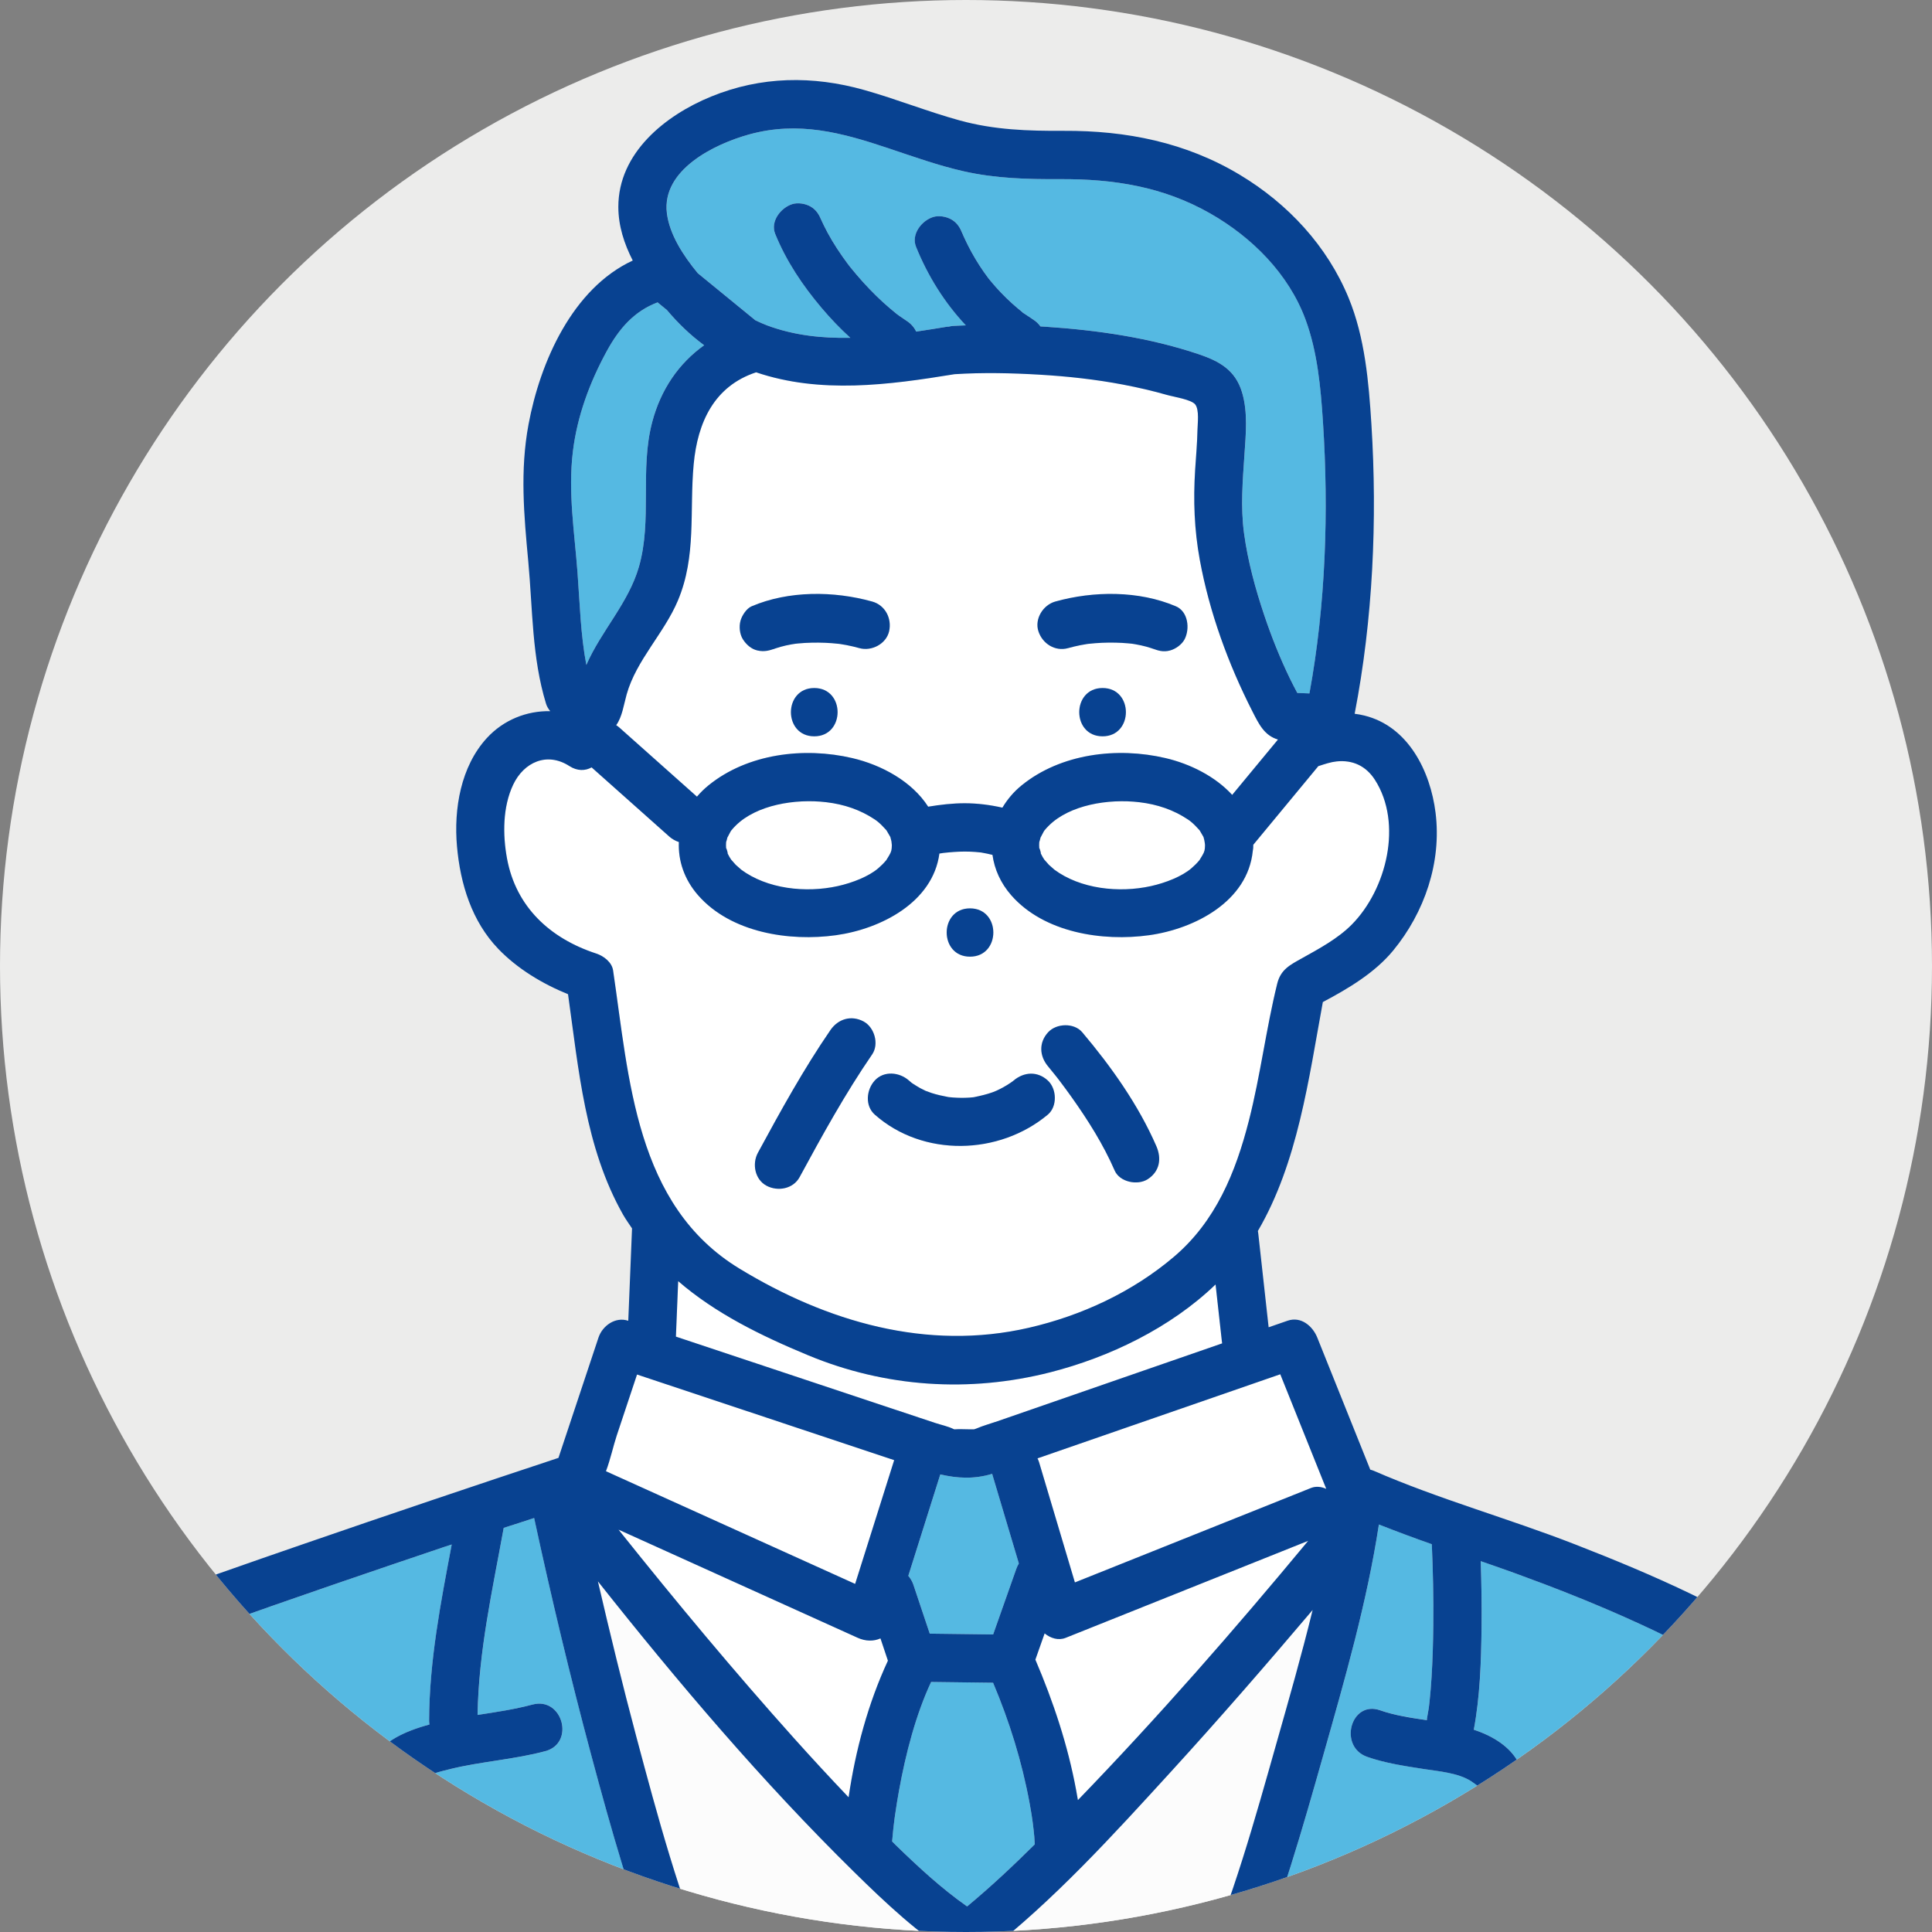 <?xml version="1.0" encoding="utf-8"?>
<!-- Generator: Adobe Illustrator 27.2.0, SVG Export Plug-In . SVG Version: 6.00 Build 0)  -->
<svg version="1.1" id="レイヤー_1" xmlns="http://www.w3.org/2000/svg" xmlns:xlink="http://www.w3.org/1999/xlink" x="0px"
	 y="0px" viewBox="0 0 120 120" style="enable-background:new 0 0 120 120;" xml:space="preserve">
<rect x="0" y="0" width="120" height="120" fill="#808080" stroke="none"/>
<style type="text/css">
	.st0{fill:#ECECEB;}
	.st1{clip-path:url(#SVGID_00000023248437402376625720000007628972224634243767_);}
	.st2{fill:#55B9E2;}
	.st3{fill:#FFFFFF;}
	.st4{fill:#FCFCFC;}
	.st5{fill:#084291;}
</style>
<g>
	<circle class="st0" cx="60" cy="60" r="60"/>
	<g>
		<defs>
			<circle id="SVGID_1_" cx="60" cy="60" r="60"/>
		</defs>
		<clipPath id="SVGID_00000050645385148775150830000013516717166348894908_">
			<use xlink:href="#SVGID_1_"  style="overflow:visible;"/>
		</clipPath>
		<g style="clip-path:url(#SVGID_00000050645385148775150830000013516717166348894908_);">
			<polygon class="st2" points="25.773,110.7 25.777,110.707 25.775,110.698 			"/>
			<path class="st3" d="M71.783,88.039c-2.447,0.848-4.894,1.696-7.342,2.543c0.034,0.073,0.069,0.146,0.094,0.23
				c0.743,2.492,1.486,4.984,2.228,7.476c0.222-0.089,0.444-0.178,0.667-0.267c4.664-1.866,9.329-3.731,13.993-5.597
				c0.315-0.126,0.65-0.084,0.952,0.053c-0.952-2.373-1.904-4.745-2.856-7.118C76.941,86.252,74.362,87.145,71.783,88.039z"/>
			<path class="st2" d="M25.722,110.772c0.001-0.001,0.003-0.004,0.004-0.006C25.725,110.769,25.724,110.77,25.722,110.772z"/>
			<path class="st2" d="M25.749,110.597c0.006,0.034,0.015,0.067,0.021,0.101c0.001,0.002,0.002,0,0.003,0.001c0,0,0,0,0,0
				c0-0.001,0.001-0.001,0.001-0.002C25.766,110.669,25.757,110.639,25.749,110.597z"/>
			<path class="st2" d="M61.63,91.542c-1.129,0.344-2.175,0.28-3.225,0.036c-0.662,2.1-1.325,4.2-1.987,6.299
				c0.137,0.162,0.247,0.348,0.314,0.549c0.339,1.014,0.678,2.029,1.018,3.043c1.313,0.016,2.625,0.033,3.938,0.049
				c0.48-1.359,0.959-2.718,1.439-4.078c0.042-0.119,0.097-0.227,0.157-0.329c-0.547-1.834-1.093-3.668-1.64-5.502
				C61.636,91.586,61.636,91.565,61.63,91.542z"/>
			<path class="st3" d="M58.069,88.376c0.376,0.125,0.811,0.212,1.167,0.388c0.013,0.007,0.029,0.009,0.043,0.014
				c0.026-0.001,0.034,0,0.069-0.002c0.255-0.019,0.519,0,0.775,0c0.128,0,0.256,0,0.385,0c0.046-0.015,0.092-0.028,0.136-0.047
				c0.424-0.182,0.884-0.306,1.319-0.457c4.65-1.611,9.3-3.222,13.95-4.833c-0.005-0.035-0.012-0.067-0.016-0.103
				c-0.031-0.282-0.062-0.564-0.094-0.847c-0.1-0.903-0.2-1.806-0.3-2.709c-2.807,2.7-6.591,4.517-10.256,5.453
				c-5.037,1.287-10.253,0.938-15.048-1.053c-2.948-1.224-5.757-2.603-8.074-4.605c-0.047,1.148-0.094,2.296-0.141,3.445
				c1.866,0.621,3.733,1.243,5.599,1.864C51.078,86.048,54.574,87.212,58.069,88.376z"/>
			<path class="st2" d="M67.496,40.004c-0.03,0.004-0.061,0.009-0.091,0.011C67.428,40.013,67.462,40.009,67.496,40.004z"/>
			<path class="st3" d="M80.185,96.131c-4.664,1.866-9.329,3.731-13.993,5.597c-0.455,0.182-0.941,0.026-1.308-0.275
				c-0.192,0.543-0.383,1.087-0.575,1.63c1.114,2.611,2.015,5.308,2.532,8.104c0.038,0.205,0.074,0.413,0.11,0.62
				c4.987-5.158,9.725-10.578,14.303-16.104C80.897,95.846,80.541,95.988,80.185,96.131z"/>
			<path class="st2" d="M64.241,114.065c-0.026-0.29-0.061-0.58-0.097-0.869c-0.009-0.047-0.061-0.422-0.076-0.518
				c-0.037-0.232-0.078-0.463-0.12-0.694c-0.472-2.559-1.252-5.069-2.266-7.467c-1.283-0.016-2.566-0.032-3.849-0.048
				c-0.944,2.015-1.576,4.441-1.993,6.742c-0.091,0.502-0.173,1.006-0.245,1.511c-0.012,0.086-0.024,0.172-0.036,0.258
				c-0.002,0.02-0.004,0.034-0.008,0.066c-0.021,0.174-0.043,0.349-0.063,0.523c-0.03,0.267-0.054,0.536-0.077,0.804
				c0.08,0.078,0.154,0.16,0.234,0.237c1.391,1.346,2.833,2.685,4.424,3.801c1.463-1.213,2.851-2.517,4.201-3.856
				C64.26,114.392,64.255,114.228,64.241,114.065z"/>
			<path class="st3" d="M77.787,44.181c-1.501-2.947-2.669-6.15-3.266-9.406c-0.343-1.871-0.409-3.701-0.289-5.596
				c0.052-0.827,0.129-1.653,0.145-2.482c0.007-0.382,0.122-1.233-0.136-1.572c-0.235-0.311-1.337-0.476-1.745-0.592
				c-0.903-0.258-1.819-0.469-2.741-0.645c-1.706-0.325-3.432-0.514-5.164-0.616c-1.76-0.104-3.542-0.145-5.304-0.031
				c-4.107,0.673-8.342,1.232-12.323-0.117c-2.602,0.857-3.638,3.103-3.879,5.716c-0.268,2.901,0.186,5.69-0.98,8.461
				c-0.853,2.028-2.589,3.707-3.183,5.829c-0.181,0.647-0.279,1.406-0.65,1.91c0.065,0.043,0.129,0.087,0.187,0.139
				c0.214,0.191,0.429,0.382,0.643,0.573c1.396,1.243,2.792,2.485,4.187,3.728c0.209-0.245,0.443-0.479,0.707-0.694
				c2.436-1.985,5.949-2.402,8.942-1.701c1.822,0.426,3.705,1.447,4.713,3.018c0.753-0.122,1.513-0.213,2.275-0.213
				c0.783,0.001,1.568,0.102,2.335,0.274c0.3-0.502,0.688-0.973,1.186-1.379c2.436-1.985,5.949-2.402,8.942-1.701
				c1.521,0.356,3.082,1.127,4.144,2.285c0.948-1.146,1.896-2.292,2.844-3.438C78.532,45.686,78.195,44.981,77.787,44.181z
				 M50.575,45.734c-1.934,0-1.93-3,0-3C52.509,42.734,52.506,45.734,50.575,45.734z M55.223,39.208
				c-0.179,0.788-1.09,1.259-1.845,1.048c-0.268-0.075-0.538-0.139-0.812-0.191c-0.129-0.025-0.259-0.043-0.388-0.066
				c-0.039-0.005-0.078-0.009-0.117-0.014c-0.543-0.058-1.089-0.081-1.635-0.069c-0.28,0.006-0.56,0.022-0.839,0.048
				c-0.06,0.006-0.12,0.012-0.181,0.019c-0.084,0.013-0.168,0.025-0.252,0.04c-0.225,0.041-0.449,0.09-0.669,0.151
				c-0.102,0.028-0.203,0.059-0.303,0.093c-0.048,0.016-0.095,0.035-0.143,0.051c-0.193,0.064,0.129-0.058,0.156-0.069
				c-0.392,0.167-0.735,0.247-1.156,0.151c-0.382-0.087-0.69-0.369-0.896-0.689c-0.205-0.319-0.25-0.797-0.151-1.156
				c0.088-0.319,0.369-0.76,0.689-0.897c2.299-0.981,5.105-0.963,7.492-0.296C54.984,37.589,55.404,38.413,55.223,39.208z
				 M68.483,45.734c-1.934,0-1.93-3,0-3C70.416,42.734,70.413,45.734,68.483,45.734z M73.575,39.712
				c-0.171,0.324-0.549,0.594-0.896,0.689c-0.424,0.117-0.769,0.014-1.156-0.151c0.474,0.202,0.097,0.046-0.023,0.006
				c-0.101-0.034-0.203-0.064-0.306-0.092c-0.222-0.06-0.447-0.109-0.673-0.148c-0.029-0.005-0.11-0.018-0.18-0.029
				c-0.026-0.003-0.052-0.006-0.065-0.008c-0.064-0.007-0.128-0.013-0.191-0.019c-0.263-0.023-0.527-0.038-0.79-0.044
				c-0.563-0.013-1.126,0.012-1.686,0.074c-0.027,0.003-0.053,0.006-0.08,0.01c-0.011,0.002-0.01,0.002-0.027,0.004
				c-0.132,0.023-0.265,0.044-0.397,0.07c-0.257,0.05-0.511,0.111-0.762,0.182c-0.81,0.226-1.596-0.276-1.845-1.048
				c-0.25-0.773,0.292-1.634,1.048-1.845c2.387-0.666,5.193-0.685,7.492,0.296C73.808,37.988,73.915,39.068,73.575,39.712z"/>
			<path class="st3" d="M55.394,52.496c-0.002-0.072-0.028-0.232-0.026-0.243c-0.015-0.059-0.029-0.118-0.045-0.177
				c-0.011-0.039-0.017-0.067-0.021-0.086c-0.009-0.014-0.023-0.037-0.042-0.073c-0.045-0.085-0.094-0.166-0.144-0.248
				c-0.028-0.045-0.046-0.076-0.057-0.097c-0.017-0.018-0.036-0.038-0.066-0.072c-0.067-0.077-0.139-0.152-0.211-0.224
				c-0.195-0.193-0.327-0.296-0.451-0.379c-0.898-0.6-1.907-0.938-3.011-1.07c-1.945-0.232-4.332,0.173-5.621,1.449
				c-0.098,0.097-0.197,0.202-0.283,0.311c-0.013,0.021-0.025,0.041-0.051,0.083c-0.044,0.071-0.174,0.35-0.182,0.339
				c-0.026,0.099-0.066,0.263-0.083,0.297c-0.01,0.126-0.01,0.253,0,0.379c0.022-0.018,0.122,0.338,0.093,0.324
				c0.073,0.15,0.157,0.298,0.252,0.434c-0.108-0.153,0.179,0.198,0.253,0.272c0.041,0.04,0.417,0.36,0.314,0.283
				c1.626,1.22,4.04,1.481,6.031,1.037c0.913-0.203,1.923-0.603,2.507-1.106c0.176-0.152,0.344-0.317,0.492-0.496
				c0.008-0.01,0.005-0.005,0.011-0.012c0.005-0.01,0.003-0.009,0.022-0.039c0.052-0.081,0.101-0.163,0.15-0.246
				C55.371,52.885,55.386,52.796,55.394,52.496z"/>
			<path class="st2" d="M59.207,88.781C59.131,88.775,59.119,88.781,59.207,88.781L59.207,88.781z"/>
			<path class="st4" d="M81.531,99.996c-2.877,3.395-5.794,6.756-8.795,10.04c-3.609,3.949-7.291,8.013-11.531,11.304
				c-0.525,0.407-1.196,0.621-1.818,0.234c-2.334-1.45-4.382-3.382-6.333-5.3c-5.705-5.608-10.934-11.769-15.917-18.057
				c0.75,3.226,1.532,6.444,2.385,9.643c1.319,4.947,2.679,9.981,4.658,14.719h30.376c2.013-4.598,3.382-9.554,4.739-14.345
				C80.044,105.594,80.851,102.786,81.531,99.996z"/>
			<path class="st2" d="M33.179,94.286c-0.628,0.208-1.257,0.414-1.889,0.612c-0.708,3.901-1.561,7.668-1.624,11.62
				c1.145-0.178,2.292-0.345,3.409-0.644c1.87-0.501,2.661,2.394,0.798,2.893c-1.936,0.519-3.96,0.636-5.908,1.112
				c-0.805,0.197-1.46,0.375-2.058,0.766c0.01-0.006-0.062,0.028-0.124,0.074c0.051,0.092,0.029,0.096-0.002,0.002
				c-0.002,0.001-0.003,0.002-0.005,0.004c0.24,1.29,0.643,2.553,1.041,3.801c0.858,2.689,1.724,5.507,2.975,8.054h11.18
				c-1.727-4.409-3.021-8.996-4.245-13.561C35.418,104.14,34.246,99.223,33.179,94.286z"/>
			<path class="st2" d="M112.821,109.916c-0.439-1.169-0.939-2.332-1.617-3.385c-0.229-0.356-0.536-0.748-0.765-0.941
				c-0.63-0.532-1.911-1.22-2.789-1.731c-4.287-2.496-8.853-4.437-13.508-6.129c-0.72-0.262-1.445-0.513-2.169-0.764
				c0.044,1.385,0.068,2.771,0.051,4.156c-0.026,2.103-0.095,4.24-0.482,6.314c0.594,0.195,1.16,0.453,1.676,0.824
				c1.803,1.299,1.702,3.203,1.192,5.149c-0.832,3.169-2.233,6.189-3.666,9.172h25.445c-0.243-1.225-0.5-2.447-0.781-3.664
				C114.708,115.877,113.918,112.838,112.821,109.916z"/>
			<path class="st2" d="M91.622,112.184c0.036-0.159,0.069-0.319,0.098-0.479c0.045-0.241,0.025,0.057,0.037-0.314
				c0.004-0.124,0.004-0.248,0.007-0.372c-0.001-0.014-0.001-0.018-0.002-0.03c-0.006-0.024-0.01-0.049-0.017-0.073
				c-0.053-0.024-0.092-0.047-0.003-0.014c0.001,0.005,0.002,0.009,0.003,0.014c0.004,0.002,0.008,0.004,0.013,0.006
				c-0.001-0.019,0.001-0.016,0.004,0.002c0.078,0.034,0.16,0.062-0.073-0.068c0.075,0.042-0.36-0.256-0.312-0.225
				c-0.827-0.528-2.029-0.612-2.972-0.761c-1.176-0.186-2.352-0.355-3.48-0.75c-1.813-0.635-1.028-3.532,0.798-2.893
				c0.912,0.319,1.906,0.468,2.906,0.614c0.004-0.031-0.003-0.062,0.003-0.093c0.04-0.207,0.073-0.415,0.107-0.623
				c0.003-0.021,0.005-0.029,0.008-0.046c0.001-0.01,0.002-0.016,0.004-0.035c0.014-0.12,0.029-0.241,0.042-0.361
				c0.054-0.498,0.093-0.997,0.124-1.496c0.068-1.08,0.098-2.163,0.109-3.246c0.017-1.677-0.018-3.355-0.092-5.03
				c-1.104-0.387-2.199-0.797-3.287-1.224c-0.741,4.849-2.129,9.657-3.458,14.346c-1.281,4.521-2.602,9.157-4.398,13.547h9.627
				c1.406-2.965,2.842-5.931,3.832-9.054C91.389,113.083,91.52,112.637,91.622,112.184z"/>
			<path class="st2" d="M23.515,114.001c-0.366-1.228-0.98-2.769-0.638-4.062c0.438-1.652,2.233-2.402,3.799-2.827
				c-0.009-0.073-0.022-0.144-0.021-0.223c0.011-3.71,0.718-7.331,1.404-10.958c-0.132,0.044-0.266,0.084-0.398,0.129
				c-4.748,1.603-9.492,3.219-14.211,4.906c-1.793,0.641-3.585,1.286-5.356,1.985c-0.837,0.33-0.87,0.275-1.686,0.751
				c-0.963,0.562-1.677,1.462-2.258,2.397c-1.592,2.563-2.429,5.561-3.177,8.458c-0.686,2.658-1.247,5.345-1.843,8.024h27.416
				c-0.37-0.903-0.71-1.818-1.047-2.718C24.775,117.93,24.103,115.977,23.515,114.001z"/>
			<path class="st2" d="M36.419,41.3c0.925-2.123,2.615-3.837,3.265-6.092c0.838-2.909,0.043-6.038,0.828-9.002
				c0.536-2.023,1.649-3.64,3.223-4.762c-0.852-0.628-1.617-1.364-2.314-2.191c-0.193-0.158-0.385-0.315-0.578-0.472
				c-1.451,0.548-2.389,1.62-3.165,3.045c-1.054,1.935-1.831,4.031-2.096,6.226c-0.306,2.534,0.099,4.988,0.288,7.508
				C36.015,37.501,36.06,39.41,36.419,41.3z"/>
			<path class="st3" d="M55.151,103.148c-0.154-0.462-0.309-0.924-0.463-1.385c-0.417,0.19-0.924,0.185-1.406-0.033
				c-0.734-0.332-1.467-0.664-2.201-0.995c-4.22-1.908-8.44-3.816-12.66-5.725c0.036,0.045,0.071,0.091,0.108,0.136
				c3.486,4.363,7.062,8.66,10.79,12.819c1.111,1.239,2.241,2.463,3.39,3.668C53.135,108.708,53.921,105.797,55.151,103.148z"/>
			<path class="st2" d="M43.344,16.97c1.192,0.974,2.383,1.949,3.575,2.923c0.241,0.113,0.482,0.225,0.732,0.319
				c1.671,0.622,3.414,0.803,5.168,0.77c-0.64-0.581-1.238-1.208-1.792-1.864c-1.18-1.398-2.184-2.893-2.875-4.591
				c-0.317-0.778,0.349-1.619,1.048-1.845c0.36-0.117,0.834-0.037,1.156,0.151c0.348,0.204,0.519,0.494,0.667,0.847
				c0.006,0.012,0.011,0.023,0.023,0.048c0.042,0.091,0.083,0.182,0.127,0.272c0.075,0.154,0.154,0.307,0.236,0.458
				c0.18,0.332,0.375,0.656,0.58,0.973c0.215,0.331,0.441,0.654,0.678,0.97c0.018,0.024,0.117,0.151,0.131,0.17
				c0.029,0.036,0.055,0.068,0.057,0.07c0.121,0.15,0.243,0.297,0.368,0.443c0.514,0.602,1.063,1.175,1.647,1.709
				c0.269,0.246,0.548,0.478,0.83,0.708c0.063,0.046,0.127,0.093,0.191,0.139c0.141,0.101,0.285,0.198,0.431,0.293
				c0.267,0.173,0.465,0.404,0.587,0.663c0.632-0.095,1.261-0.195,1.882-0.297c0.045-0.007,0.086-0.005,0.13-0.009
				c0.086-0.02,0.173-0.039,0.269-0.045c0.266-0.018,0.534-0.025,0.801-0.036c-1.32-1.404-2.355-3.06-3.092-4.88
				c-0.315-0.779,0.348-1.619,1.048-1.845c0.36-0.117,0.834-0.037,1.156,0.151c0.364,0.213,0.537,0.52,0.689,0.896
				c0.008,0.019,0.01,0.025,0.015,0.037c0.03,0.067,0.059,0.134,0.09,0.201c0.069,0.151,0.141,0.301,0.216,0.449
				c0.149,0.296,0.308,0.586,0.478,0.871c0.161,0.269,0.331,0.532,0.51,0.79c0.094,0.134,0.19,0.266,0.288,0.397
				c0.004,0.005,0.004,0.005,0.008,0.01c0.041,0.051,0.082,0.102,0.124,0.153c0.414,0.504,0.866,0.977,1.35,1.414
				c0.12,0.108,0.243,0.215,0.367,0.318c0.062,0.052,0.125,0.103,0.188,0.154c0.099,0.079,0.1,0.089,0.079,0.078
				c0.104,0.073,0.243,0.158,0.276,0.181c0.132,0.092,0.266,0.181,0.401,0.269c0.182,0.117,0.33,0.262,0.446,0.423
				c0.101,0.006,0.202,0.01,0.303,0.017c3.209,0.211,6.463,0.675,9.519,1.706c1.294,0.436,2.284,0.988,2.699,2.375
				c0.37,1.236,0.233,2.611,0.148,3.876c-0.109,1.617-0.243,3.25-0.026,4.864c0.234,1.738,0.705,3.458,1.263,5.117
				c0.45,1.338,0.974,2.648,1.589,3.918c0.146,0.301,0.302,0.597,0.458,0.892c0.251,0.009,0.502,0.018,0.753,0.029
				c1.011-5.513,1.204-11.315,0.839-16.877c-0.139-2.122-0.34-4.34-1.084-6.351c-1.05-2.837-3.319-5.1-5.908-6.579
				c-2.923-1.67-6.016-2.153-9.345-2.136c-2.011,0.01-3.988-0.04-5.959-0.484c-1.586-0.357-3.12-0.907-4.659-1.423
				c-2.939-0.985-5.635-1.716-8.695-0.867c-2.134,0.592-5.426,2.186-5.096,4.884C41.587,14.564,42.438,15.873,43.344,16.97z"/>
			<path class="st2" d="M80.916,43.584C80.956,43.626,80.966,43.63,80.916,43.584L80.916,43.584z"/>
			<path class="st3" d="M74.844,52.496c-0.001-0.034-0.007-0.087-0.014-0.137c-0.014-0.059-0.022-0.116-0.03-0.174
				c-0.009-0.036-0.018-0.072-0.028-0.108c-0.011-0.039-0.017-0.066-0.021-0.085c-0.01-0.015-0.023-0.037-0.042-0.073
				c-0.045-0.085-0.094-0.166-0.144-0.248c-0.028-0.045-0.046-0.076-0.057-0.097c-0.017-0.018-0.036-0.038-0.066-0.072
				c-0.067-0.077-0.139-0.152-0.211-0.224c-0.195-0.193-0.327-0.296-0.451-0.379c-0.898-0.6-1.907-0.938-3.011-1.07
				c-1.945-0.232-4.332,0.173-5.621,1.449c-0.098,0.097-0.196,0.202-0.283,0.31c-0.013,0.022-0.025,0.041-0.051,0.083
				c-0.044,0.071-0.174,0.35-0.182,0.339c-0.026,0.099-0.066,0.263-0.083,0.297c-0.01,0.126-0.01,0.253,0,0.379
				c0.022-0.018,0.122,0.338,0.093,0.324c0.073,0.15,0.157,0.298,0.252,0.434c-0.108-0.153,0.179,0.198,0.253,0.272
				c0.041,0.04,0.417,0.36,0.314,0.283c1.626,1.22,4.04,1.481,6.031,1.037c0.913-0.203,1.923-0.603,2.507-1.106
				c0.176-0.152,0.344-0.317,0.492-0.496c0.008-0.01,0.005-0.005,0.011-0.013c0.005-0.01,0.003-0.009,0.022-0.039
				c0.052-0.081,0.101-0.163,0.15-0.246C74.821,52.885,74.837,52.796,74.844,52.496z"/>
			<path class="st3" d="M39.441,92.196c4.558,2.061,9.116,4.122,13.674,6.183c0.808-2.562,1.617-5.125,2.425-7.687
				c-5.324-1.773-10.648-3.545-15.972-5.318c-0.42,1.261-0.839,2.523-1.259,3.784c-0.211,0.634-0.387,1.466-0.67,2.223
				C38.239,91.652,38.84,91.924,39.441,92.196z"/>
			<path class="st3" d="M45.929,78.797c5.432,3.304,11.653,5.13,17.97,3.676c3.28-0.755,6.444-2.224,9.018-4.411
				c2.592-2.202,3.833-5.237,4.657-8.464c0.716-2.804,1.065-5.692,1.757-8.497c0.218-0.885,0.8-1.168,1.53-1.576
				c1.072-0.599,2.233-1.218,3.102-2.097c2.16-2.182,3.18-6.28,1.435-8.993c-0.55-0.855-1.379-1.248-2.385-1.139
				c-0.362,0.039-0.717,0.16-1.064,0.272c-0.03,0.01-0.047,0.014-0.066,0.02c-0.007,0.009-0.013,0.018-0.02,0.027
				c-0.187,0.227-0.375,0.453-0.562,0.68c-1.153,1.393-2.305,2.786-3.458,4.18c0,0.008,0.002,0.015,0.002,0.023
				c0.003,0.131-0.01,0.252-0.032,0.365c-0.318,3.126-3.597,4.829-6.434,5.226c-2.899,0.406-6.525-0.153-8.562-2.474
				c-0.672-0.765-1.05-1.634-1.171-2.515c-0.221-0.053-0.444-0.103-0.669-0.141c-0.022-0.004-0.03-0.005-0.046-0.008
				c-0.113-0.011-0.226-0.024-0.339-0.032c-0.221-0.016-0.442-0.025-0.664-0.025c-0.443-0.001-0.881,0.036-1.321,0.084
				c-0.086,0.013-0.172,0.026-0.258,0.039c-0.407,3.029-3.63,4.681-6.42,5.072c-2.899,0.406-6.525-0.153-8.562-2.474
				c-0.874-0.996-1.251-2.166-1.2-3.312c-0.215-0.073-0.419-0.183-0.589-0.335c-0.214-0.191-0.429-0.382-0.643-0.573
				c-1.396-1.243-2.792-2.486-4.188-3.729c-0.39,0.217-0.879,0.241-1.381-0.083c-1.388-0.896-2.829-0.242-3.492,1.16
				c-0.653,1.38-0.653,3.104-0.382,4.578c0.552,3.006,2.671,4.967,5.541,5.906c0.456,0.149,0.971,0.531,1.048,1.048
				C39.08,66.993,39.453,74.857,45.929,78.797z M65.1,64.116c0.517-0.563,1.613-0.602,2.121,0c1.798,2.129,3.489,4.512,4.603,7.074
				c0.336,0.773,0.211,1.569-0.538,2.052c-0.625,0.403-1.738,0.184-2.052-0.538c-0.706-1.623-1.661-3.134-2.685-4.573
				c-0.209-0.293-0.421-0.583-0.637-0.87c-0.046-0.061-0.092-0.122-0.138-0.183c-0.005-0.007-0.019-0.024-0.03-0.039
				c-0.05-0.064-0.149-0.191-0.177-0.226c-0.153-0.194-0.308-0.387-0.467-0.576C64.558,65.596,64.512,64.757,65.1,64.116z
				 M60.249,56.42c1.934,0,1.93,3,0,3C58.316,59.42,58.319,56.42,60.249,56.42z M56.457,67.111c0.052,0.047,0.106,0.092,0.16,0.137
				c0.018,0.013,0.024,0.016,0.066,0.047c0.154,0.096,0.304,0.197,0.464,0.285c0.035,0.019,0.305,0.149,0.343,0.172
				c0.125,0.05,0.251,0.096,0.378,0.137c0.337,0.109,0.679,0.183,1.026,0.248c0.016,0.003,0.023,0.004,0.037,0.006
				c0.09,0.01,0.18,0.018,0.27,0.025c0.166,0.012,0.331,0.019,0.498,0.021c0.17,0.002,0.34-0.002,0.51-0.014
				c0.08-0.005,0.16-0.013,0.24-0.021c0.023-0.004,0.047-0.008,0.084-0.014c0.376-0.079,0.746-0.165,1.109-0.293
				c0.035-0.013,0.188-0.076,0.24-0.096c0.14-0.065,0.279-0.132,0.415-0.207c0.156-0.086,0.309-0.179,0.457-0.279
				c0.054-0.036,0.106-0.074,0.159-0.112c0.016-0.014,0.016-0.014,0.05-0.042c0.645-0.539,1.478-0.59,2.121,0
				c0.561,0.515,0.605,1.616,0,2.121c-3.025,2.527-7.746,2.655-10.746,0c-0.628-0.555-0.522-1.553,0-2.121
				C54.906,66.489,55.869,66.591,56.457,67.111z M47.076,71.598c1.402-2.586,2.836-5.192,4.504-7.619
				c0.476-0.692,1.289-0.941,2.052-0.538c0.681,0.36,0.984,1.404,0.538,2.052c-1.668,2.426-3.101,5.032-4.504,7.619
				c-0.399,0.737-1.352,0.908-2.052,0.538C46.883,73.263,46.702,72.287,47.076,71.598z"/>
			<path class="st5" d="M65.567,66.814c0.027,0.034,0.127,0.162,0.177,0.226c0.011,0.015,0.025,0.032,0.03,0.039
				c0.046,0.061,0.092,0.122,0.138,0.183c0.216,0.287,0.429,0.577,0.637,0.87c1.024,1.439,1.979,2.95,2.685,4.573
				c0.314,0.722,1.427,0.941,2.052,0.538c0.749-0.483,0.874-1.279,0.538-2.052c-1.114-2.562-2.805-4.945-4.603-7.074
				c-0.508-0.602-1.605-0.563-2.121,0c-0.588,0.64-0.542,1.479,0,2.121C65.259,66.427,65.414,66.62,65.567,66.814z"/>
			<path class="st5" d="M47.614,73.65c0.7,0.37,1.653,0.198,2.052-0.538c1.402-2.586,2.836-5.192,4.504-7.619
				c0.446-0.648,0.142-1.693-0.538-2.052c-0.763-0.403-1.577-0.154-2.052,0.538c-1.668,2.426-3.101,5.032-4.504,7.619
				C46.702,72.287,46.883,73.263,47.614,73.65z"/>
			<path class="st5" d="M50.575,42.734c-1.93,0-1.934,3,0,3C52.506,45.734,52.509,42.734,50.575,42.734z"/>
			<path class="st5" d="M60.249,59.42c1.93,0,1.934-3,0-3C58.319,56.42,58.316,59.42,60.249,59.42z"/>
			<path class="st5" d="M54.335,69.232c3.001,2.655,7.721,2.527,10.746,0c0.605-0.505,0.561-1.607,0-2.121
				c-0.643-0.59-1.477-0.539-2.121,0c-0.034,0.028-0.034,0.029-0.05,0.042c-0.053,0.038-0.105,0.076-0.159,0.112
				c-0.148,0.1-0.301,0.192-0.457,0.279c-0.135,0.075-0.275,0.142-0.415,0.207c-0.052,0.02-0.205,0.084-0.24,0.096
				c-0.363,0.129-0.733,0.214-1.109,0.293c-0.037,0.006-0.061,0.01-0.084,0.014c-0.08,0.008-0.16,0.016-0.24,0.021
				c-0.17,0.011-0.34,0.015-0.51,0.014c-0.166-0.002-0.332-0.009-0.498-0.021c-0.09-0.007-0.18-0.015-0.27-0.025
				c-0.013-0.002-0.021-0.003-0.037-0.006c-0.347-0.065-0.689-0.139-1.026-0.248c-0.127-0.041-0.254-0.088-0.378-0.137
				c-0.038-0.024-0.308-0.153-0.343-0.172c-0.16-0.088-0.309-0.189-0.464-0.285c-0.042-0.031-0.048-0.034-0.066-0.047
				c-0.054-0.045-0.108-0.09-0.16-0.137c-0.587-0.52-1.55-0.622-2.121,0C53.813,67.68,53.708,68.677,54.335,69.232z"/>
			<path class="st5" d="M68.483,42.734c-1.93,0-1.934,3,0,3C70.413,45.734,70.416,42.734,68.483,42.734z"/>
			<path class="st5" d="M73.037,37.659c-2.299-0.981-5.105-0.963-7.492-0.296c-0.755,0.211-1.298,1.073-1.048,1.845
				c0.25,0.771,1.036,1.274,1.845,1.048c0.252-0.07,0.506-0.131,0.762-0.182c0.132-0.026,0.264-0.047,0.397-0.07
				c0.016-0.003,0.015-0.003,0.027-0.004c0.027-0.004,0.053-0.007,0.08-0.01c0.559-0.062,1.123-0.087,1.686-0.074
				c0.264,0.006,0.527,0.02,0.79,0.044c0.064,0.006,0.128,0.012,0.191,0.019c0.013,0.001,0.039,0.005,0.065,0.008
				c0.07,0.011,0.151,0.024,0.18,0.029c0.226,0.04,0.451,0.088,0.673,0.148c0.103,0.028,0.205,0.058,0.306,0.092
				c0.12,0.04,0.497,0.196,0.023-0.006c0.387,0.165,0.732,0.268,1.156,0.151c0.348-0.096,0.725-0.365,0.896-0.689
				C73.915,39.068,73.808,37.988,73.037,37.659z M67.405,40.015c0.03-0.002,0.061-0.007,0.091-0.011
				C67.462,40.009,67.428,40.013,67.405,40.015z"/>
			<path class="st5" d="M54.175,37.363c-2.387-0.666-5.193-0.685-7.492,0.296c-0.321,0.137-0.602,0.578-0.689,0.897
				c-0.099,0.359-0.054,0.837,0.151,1.156c0.206,0.32,0.514,0.602,0.896,0.689c0.42,0.096,0.763,0.016,1.156-0.151
				c-0.027,0.012-0.349,0.133-0.156,0.069c0.048-0.016,0.095-0.035,0.143-0.051c0.1-0.034,0.201-0.065,0.303-0.093
				c0.22-0.062,0.444-0.111,0.669-0.151c0.084-0.015,0.168-0.027,0.252-0.04c0.06-0.006,0.12-0.013,0.181-0.019
				c0.279-0.026,0.559-0.042,0.839-0.048c0.546-0.012,1.092,0.01,1.635,0.069c0.039,0.004,0.078,0.009,0.117,0.014
				c0.129,0.023,0.259,0.042,0.388,0.066c0.273,0.052,0.544,0.116,0.812,0.191c0.755,0.211,1.666-0.26,1.845-1.048
				C55.404,38.413,54.984,37.589,54.175,37.363z"/>
			<path class="st5" d="M115.89,109.598c-0.853-2.362-1.86-5.139-4-6.642c-4.268-2.998-9.232-5.15-14.07-7.036
				c-4.124-1.608-8.434-2.798-12.492-4.566c-0.073-0.032-0.146-0.05-0.218-0.071c-1.097-2.734-2.194-5.469-3.291-8.203
				c-0.286-0.714-1.009-1.337-1.845-1.048c-0.392,0.136-0.784,0.272-1.177,0.408c-0.184-1.662-0.368-3.324-0.551-4.986
				c-0.031-0.282-0.062-0.565-0.094-0.847c-0.006-0.052-0.015-0.1-0.023-0.149c2.478-4.239,3.156-9.435,4.035-14.219
				c1.586-0.84,3.231-1.819,4.364-3.194c1.955-2.371,3.022-5.489,2.637-8.566c-0.323-2.584-1.695-5.365-4.425-6.036
				c-0.197-0.049-0.398-0.084-0.6-0.11c1.136-5.861,1.413-12.038,1.041-17.976c-0.164-2.625-0.405-5.4-1.416-7.855
				c-1.331-3.232-3.772-5.851-6.754-7.643c-3.358-2.018-7.058-2.753-10.938-2.733c-2.218,0.011-4.319-0.054-6.469-0.647
				c-1.998-0.551-3.925-1.324-5.919-1.887c-3.197-0.904-6.418-0.862-9.519,0.407c-2.842,1.162-5.763,3.495-5.76,6.852
				c0.001,1.181,0.363,2.292,0.895,3.331c-3.742,1.735-5.754,6.304-6.474,10.181c-0.536,2.884-0.283,5.633-0.014,8.522
				c0.277,2.974,0.22,5.939,1.103,8.825c0.053,0.173,0.148,0.324,0.259,0.462c-1.454-0.031-2.9,0.539-3.937,1.67
				c-1.623,1.771-2.059,4.405-1.854,6.726c0.206,2.329,0.916,4.655,2.568,6.372c1.178,1.224,2.729,2.162,4.329,2.812
				c0.659,4.66,1.058,9.526,3.42,13.694c0.172,0.303,0.371,0.572,0.558,0.856c0,0.005-0.003,0.009-0.003,0.013
				c-0.078,1.907-0.156,3.814-0.233,5.721c-0.002-0.001-0.004-0.001-0.006-0.002c-0.798-0.266-1.6,0.311-1.845,1.048
				c-0.828,2.49-1.657,4.979-2.485,7.469c-5.266,1.744-10.524,3.517-15.768,5.327c-3.537,1.221-7.077,2.444-10.575,3.775
				c-1.183,0.451-2.467,0.856-3.552,1.518c-1.819,1.11-3.089,2.956-4.015,4.833c-2.545,5.158-3.478,10.991-4.725,16.577h3.076
				c0.597-2.679,1.157-5.366,1.843-8.024c0.748-2.897,1.585-5.895,3.177-8.458c0.581-0.935,1.294-1.835,2.258-2.397
				c0.816-0.476,0.849-0.421,1.686-0.751c1.771-0.699,3.563-1.344,5.356-1.985c4.719-1.686,9.463-3.303,14.211-4.906
				c0.132-0.044,0.266-0.085,0.398-0.129c-0.686,3.627-1.393,7.248-1.404,10.958c0,0.079,0.012,0.15,0.021,0.223
				c-1.566,0.426-3.361,1.175-3.799,2.827c-0.343,1.293,0.272,2.834,0.638,4.062c0.588,1.976,1.26,3.93,1.983,5.861
				c0.337,0.9,0.677,1.816,1.047,2.718h3.246c-1.251-2.548-2.116-5.365-2.975-8.054c-0.398-1.248-0.801-2.511-1.041-3.801
				c0.002-0.001,0.003-0.003,0.005-0.004c0.032,0.093,0.053,0.09,0.002-0.002c0.062-0.046,0.134-0.081,0.124-0.074
				c0.597-0.391,1.253-0.569,2.058-0.766c1.948-0.476,3.972-0.593,5.908-1.112c1.863-0.499,1.073-3.394-0.798-2.893
				c-1.117,0.299-2.264,0.466-3.409,0.644c0.063-3.951,0.916-7.718,1.624-11.62c0.632-0.198,1.261-0.405,1.889-0.612
				c1.068,4.938,2.239,9.855,3.548,14.734c1.224,4.564,2.518,9.151,4.245,13.561h3.21c-1.979-4.738-3.339-9.773-4.658-14.719
				c-0.853-3.199-1.636-6.417-2.385-9.643c4.983,6.288,10.212,12.45,15.917,18.057c1.951,1.918,3.999,3.85,6.333,5.3
				c0.622,0.386,1.293,0.173,1.818-0.234c4.239-3.291,7.922-7.354,11.531-11.304c3.001-3.285,5.918-6.646,8.795-10.04
				c-0.681,2.79-1.487,5.598-2.236,8.239c-1.357,4.791-2.726,9.747-4.739,14.345h3.234c1.796-4.39,3.117-9.026,4.398-13.547
				c1.329-4.689,2.717-9.497,3.458-14.346c1.088,0.428,2.183,0.837,3.287,1.224c0.074,1.676,0.11,3.354,0.092,5.03
				c-0.011,1.083-0.041,2.165-0.109,3.246c-0.031,0.499-0.071,0.998-0.124,1.496c-0.013,0.12-0.027,0.241-0.042,0.361
				c-0.002,0.019-0.003,0.024-0.004,0.035c-0.003,0.016-0.004,0.025-0.008,0.046c-0.034,0.208-0.067,0.416-0.107,0.623
				c-0.006,0.031,0.002,0.062-0.003,0.093c-1-0.146-1.995-0.295-2.906-0.614c-1.826-0.639-2.611,2.258-0.798,2.893
				c1.128,0.395,2.304,0.564,3.48,0.75c0.944,0.149,2.145,0.233,2.972,0.761c-0.049-0.031,0.387,0.267,0.312,0.225
				c0.232,0.13,0.15,0.102,0.073,0.068c-0.003-0.018-0.005-0.021-0.004-0.002c-0.004-0.002-0.009-0.004-0.013-0.006
				c0.007,0.024,0.011,0.049,0.017,0.073c0.001,0.011,0.001,0.016,0.002,0.03c-0.003,0.124-0.003,0.248-0.007,0.372
				c-0.012,0.371,0.007,0.073-0.037,0.314c-0.03,0.16-0.062,0.32-0.098,0.479c-0.103,0.452-0.233,0.899-0.373,1.341
				c-0.99,3.123-2.426,6.089-3.832,9.054h3.326c1.433-2.983,2.835-6.003,3.666-9.172c0.511-1.946,0.611-3.85-1.192-5.149
				c-0.515-0.371-1.082-0.629-1.676-0.824c0.387-2.073,0.455-4.21,0.482-6.314c0.017-1.385-0.006-2.771-0.051-4.156
				c0.725,0.251,1.449,0.502,2.169,0.764c4.655,1.692,9.222,3.633,13.508,6.129c0.878,0.511,2.159,1.2,2.789,1.731
				c0.229,0.193,0.535,0.585,0.765,0.941c0.678,1.052,1.178,2.216,1.617,3.385c1.097,2.923,1.887,5.962,2.587,9.001
				c0.28,1.216,0.538,2.438,0.781,3.664h3.049C118.434,118.192,117.403,113.785,115.89,109.598z M25.722,110.772
				c0.002-0.002,0.002-0.004,0.004-0.006C25.725,110.769,25.724,110.77,25.722,110.772z M25.773,110.7
				c0-0.001,0.001-0.001,0.001-0.002C25.774,110.698,25.774,110.699,25.773,110.7C25.773,110.699,25.773,110.699,25.773,110.7
				c-0.001-0.002-0.002,0-0.003-0.002c-0.006-0.034-0.015-0.067-0.021-0.101c0.008,0.043,0.017,0.072,0.026,0.101
				c0.001,0.003,0.001,0.007,0.002,0.009C25.775,110.704,25.775,110.703,25.773,110.7z M46.521,8.353
				c3.06-0.849,5.756-0.119,8.695,0.867c1.539,0.516,3.073,1.066,4.659,1.423c1.971,0.444,3.948,0.494,5.959,0.484
				c3.33-0.017,6.422,0.465,9.345,2.136c2.589,1.48,4.858,3.742,5.908,6.579c0.744,2.011,0.945,4.229,1.084,6.351
				c0.365,5.563,0.173,11.365-0.839,16.877c-0.251-0.011-0.502-0.02-0.753-0.029c-0.156-0.296-0.312-0.591-0.458-0.892
				c-0.615-1.271-1.139-2.581-1.589-3.918c-0.558-1.659-1.029-3.379-1.263-5.117c-0.218-1.614-0.083-3.247,0.026-4.864
				c0.085-1.265,0.222-2.64-0.148-3.876c-0.415-1.388-1.405-1.939-2.699-2.375c-3.056-1.03-6.31-1.494-9.519-1.706
				c-0.101-0.007-0.202-0.01-0.303-0.017c-0.116-0.161-0.264-0.306-0.446-0.423c-0.135-0.087-0.269-0.176-0.401-0.269
				c-0.032-0.023-0.172-0.107-0.276-0.181c0.022,0.011,0.02,0.001-0.079-0.078c-0.063-0.051-0.126-0.102-0.188-0.154
				c-0.124-0.104-0.247-0.21-0.367-0.318c-0.484-0.437-0.936-0.91-1.35-1.414c-0.042-0.051-0.082-0.102-0.124-0.153
				c-0.004-0.005-0.005-0.005-0.008-0.01c-0.097-0.132-0.194-0.263-0.288-0.397c-0.179-0.257-0.349-0.521-0.51-0.79
				c-0.17-0.284-0.329-0.575-0.478-0.871c-0.075-0.148-0.146-0.298-0.216-0.449c-0.03-0.067-0.06-0.134-0.09-0.201
				c-0.005-0.012-0.007-0.019-0.015-0.037c-0.152-0.377-0.325-0.683-0.689-0.896c-0.322-0.188-0.795-0.268-1.156-0.151
				c-0.7,0.227-1.363,1.066-1.048,1.845c0.736,1.82,1.772,3.475,3.092,4.88c-0.267,0.011-0.535,0.018-0.801,0.036
				c-0.095,0.006-0.183,0.025-0.269,0.045c-0.044,0.004-0.085,0.001-0.13,0.009c-0.621,0.102-1.25,0.203-1.882,0.297
				c-0.122-0.259-0.32-0.49-0.587-0.663c-0.146-0.094-0.29-0.192-0.431-0.293c-0.064-0.046-0.127-0.093-0.191-0.139
				c-0.282-0.23-0.561-0.462-0.83-0.708c-0.584-0.534-1.133-1.107-1.647-1.709c-0.125-0.146-0.248-0.294-0.368-0.443
				c-0.001-0.002-0.028-0.034-0.057-0.07c-0.014-0.019-0.114-0.146-0.131-0.17c-0.236-0.316-0.463-0.639-0.678-0.97
				c-0.206-0.317-0.401-0.641-0.58-0.973c-0.082-0.151-0.161-0.304-0.236-0.458c-0.044-0.09-0.085-0.181-0.127-0.272
				c-0.012-0.025-0.017-0.036-0.023-0.048c-0.148-0.353-0.319-0.644-0.667-0.847c-0.321-0.188-0.795-0.268-1.156-0.151
				c-0.699,0.226-1.364,1.067-1.048,1.845c0.691,1.698,1.695,3.193,2.875,4.591c0.554,0.656,1.152,1.284,1.792,1.864
				c-1.754,0.034-3.497-0.148-5.168-0.77c-0.25-0.093-0.492-0.206-0.732-0.319c-1.192-0.974-2.383-1.949-3.575-2.923
				c-0.906-1.097-1.757-2.406-1.92-3.733C41.095,10.538,44.386,8.945,46.521,8.353z M80.95,43.617c0.001,0-0.009-0.01-0.034-0.033
				C80.941,43.607,80.951,43.618,80.95,43.617z M65.149,53.715c-0.074-0.074-0.361-0.425-0.253-0.272
				c-0.095-0.136-0.179-0.284-0.252-0.434c0.029,0.014-0.071-0.342-0.093-0.324c-0.01-0.126-0.01-0.253,0-0.379
				c0.016-0.034,0.056-0.198,0.083-0.297c0.007,0.011,0.138-0.268,0.182-0.339c0.026-0.042,0.038-0.061,0.051-0.083
				c0.087-0.109,0.185-0.213,0.283-0.31c1.289-1.276,3.676-1.68,5.621-1.449c1.104,0.131,2.113,0.47,3.011,1.07
				c0.125,0.083,0.257,0.186,0.451,0.379c0.073,0.072,0.144,0.147,0.211,0.224c0.03,0.034,0.049,0.055,0.066,0.072
				c0.011,0.021,0.029,0.052,0.057,0.097c0.05,0.082,0.099,0.163,0.144,0.248c0.019,0.036,0.032,0.058,0.042,0.073
				c0.004,0.019,0.011,0.046,0.021,0.085c0.01,0.036,0.018,0.072,0.028,0.108c0.007,0.058,0.015,0.115,0.03,0.174
				c0.007,0.051,0.013,0.103,0.014,0.137c-0.008,0.3-0.023,0.39-0.169,0.64c-0.048,0.083-0.098,0.165-0.15,0.246
				c-0.019,0.029-0.017,0.029-0.022,0.039c-0.006,0.007-0.003,0.003-0.011,0.013c-0.148,0.179-0.316,0.344-0.492,0.496
				c-0.583,0.503-1.594,0.903-2.507,1.106c-1.991,0.443-4.405,0.183-6.031-1.037C65.565,54.075,65.189,53.755,65.149,53.715z
				 M72.389,47.085c-2.993-0.701-6.506-0.283-8.942,1.701c-0.498,0.406-0.886,0.876-1.186,1.379
				c-0.767-0.173-1.552-0.273-2.335-0.274c-0.762-0.001-1.522,0.09-2.275,0.213c-1.008-1.571-2.891-2.592-4.713-3.018
				c-2.993-0.701-6.506-0.283-8.942,1.701c-0.264,0.215-0.498,0.448-0.707,0.694c-1.396-1.243-2.792-2.485-4.187-3.728
				c-0.214-0.191-0.429-0.382-0.643-0.573c-0.058-0.052-0.123-0.096-0.187-0.139c0.371-0.505,0.469-1.263,0.65-1.91
				c0.594-2.122,2.33-3.801,3.183-5.829c1.167-2.772,0.712-5.56,0.98-8.461c0.241-2.613,1.277-4.859,3.879-5.716
				c3.981,1.349,8.215,0.79,12.323,0.117c1.762-0.113,3.544-0.073,5.304,0.031c1.733,0.102,3.458,0.292,5.164,0.616
				c0.922,0.176,1.838,0.387,2.741,0.645c0.408,0.117,1.509,0.281,1.745,0.592c0.257,0.34,0.143,1.19,0.136,1.572
				c-0.016,0.828-0.092,1.655-0.145,2.482c-0.12,1.895-0.055,3.725,0.289,5.596c0.597,3.255,1.765,6.459,3.266,9.406
				c0.407,0.8,0.745,1.505,1.59,1.752c-0.948,1.146-1.896,2.292-2.844,3.438C75.471,48.213,73.91,47.441,72.389,47.085z
				 M45.698,53.715c-0.074-0.074-0.361-0.425-0.253-0.272c-0.096-0.136-0.179-0.284-0.252-0.434
				c0.029,0.014-0.071-0.342-0.093-0.324c-0.01-0.126-0.01-0.253,0-0.379c0.016-0.034,0.056-0.198,0.083-0.297
				c0.007,0.011,0.138-0.268,0.182-0.339c0.026-0.042,0.037-0.061,0.051-0.083c0.087-0.109,0.185-0.214,0.283-0.311
				c1.289-1.276,3.676-1.68,5.621-1.449c1.104,0.131,2.113,0.47,3.011,1.07c0.125,0.083,0.257,0.186,0.451,0.379
				c0.073,0.072,0.144,0.147,0.211,0.224c0.03,0.034,0.049,0.055,0.066,0.072c0.011,0.021,0.029,0.052,0.057,0.097
				c0.05,0.082,0.099,0.163,0.144,0.248c0.019,0.036,0.032,0.058,0.042,0.073c0.004,0.019,0.011,0.047,0.021,0.086
				c0.016,0.059,0.031,0.118,0.045,0.177c-0.002,0.011,0.024,0.171,0.026,0.243c-0.008,0.3-0.023,0.39-0.169,0.64
				c-0.048,0.083-0.098,0.165-0.15,0.246c-0.019,0.03-0.017,0.029-0.022,0.039c-0.006,0.007-0.003,0.003-0.011,0.012
				c-0.148,0.179-0.316,0.344-0.492,0.496c-0.583,0.503-1.594,0.903-2.507,1.106c-1.991,0.443-4.405,0.183-6.031-1.037
				C46.115,54.075,45.739,53.755,45.698,53.715z M35.582,28.052c0.265-2.195,1.042-4.291,2.096-6.226
				c0.776-1.425,1.714-2.497,3.165-3.045c0.193,0.157,0.385,0.315,0.578,0.472c0.697,0.828,1.462,1.563,2.314,2.191
				c-1.573,1.123-2.687,2.74-3.223,4.762c-0.785,2.963,0.01,6.093-0.828,9.002c-0.65,2.255-2.34,3.969-3.265,6.092
				c-0.359-1.89-0.404-3.799-0.549-5.741C35.681,33.04,35.276,30.585,35.582,28.052z M38.08,60.273
				c-0.077-0.516-0.592-0.899-1.048-1.048c-2.871-0.938-4.989-2.9-5.541-5.906c-0.271-1.474-0.271-3.198,0.382-4.578
				c0.663-1.402,2.104-2.056,3.492-1.16c0.501,0.323,0.99,0.299,1.381,0.083c1.396,1.243,2.792,2.486,4.188,3.729
				c0.214,0.191,0.429,0.382,0.643,0.573c0.17,0.151,0.374,0.262,0.589,0.335c-0.051,1.146,0.326,2.316,1.2,3.312
				c2.037,2.32,5.663,2.879,8.562,2.474c2.79-0.39,6.013-2.042,6.42-5.072c0.086-0.014,0.172-0.026,0.258-0.039
				c0.44-0.048,0.878-0.084,1.321-0.084c0.221,0,0.443,0.008,0.664,0.025c0.113,0.009,0.226,0.021,0.339,0.032
				c0.016,0.003,0.024,0.004,0.046,0.008c0.225,0.037,0.448,0.087,0.669,0.141c0.121,0.881,0.499,1.75,1.171,2.515
				c2.037,2.32,5.663,2.879,8.562,2.474c2.837-0.397,6.116-2.1,6.434-5.226c0.023-0.113,0.036-0.234,0.032-0.365
				c0-0.008-0.002-0.015-0.002-0.023c1.153-1.393,2.305-2.786,3.458-4.18c0.187-0.227,0.375-0.453,0.562-0.68
				c0.007-0.009,0.013-0.018,0.02-0.027c0.019-0.006,0.036-0.01,0.066-0.02c0.347-0.112,0.701-0.233,1.064-0.272
				c1.006-0.109,1.835,0.284,2.385,1.139c1.745,2.714,0.725,6.811-1.435,8.993c-0.87,0.879-2.031,1.498-3.102,2.097
				c-0.73,0.408-1.312,0.691-1.53,1.576c-0.692,2.806-1.041,5.693-1.757,8.497c-0.824,3.227-2.064,6.262-4.657,8.464
				c-2.574,2.187-5.739,3.656-9.018,4.411c-6.317,1.454-12.538-0.371-17.97-3.676C39.453,74.857,39.08,66.993,38.08,60.273z
				 M61.63,91.542c0.006,0.023,0.006,0.044,0.013,0.067c0.547,1.834,1.093,3.668,1.64,5.502c-0.061,0.102-0.116,0.21-0.157,0.329
				c-0.48,1.359-0.959,2.718-1.439,4.078c-1.313-0.016-2.625-0.033-3.938-0.049c-0.339-1.014-0.678-2.029-1.018-3.043
				c-0.067-0.201-0.177-0.386-0.314-0.549c0.662-2.1,1.325-4.2,1.987-6.299C59.455,91.822,60.501,91.886,61.63,91.542z
				 M59.146,88.779c-0.002,0.001,0.018,0.002,0.062,0.002C59.163,88.781,59.144,88.779,59.146,88.779z M61.962,88.272
				c-0.435,0.151-0.895,0.275-1.319,0.457c-0.044,0.019-0.09,0.032-0.136,0.047c-0.128,0-0.257,0-0.385,0
				c-0.255,0-0.52-0.019-0.775,0c-0.035,0.003-0.043,0.001-0.069,0.002c-0.014-0.005-0.03-0.008-0.043-0.014
				c-0.356-0.176-0.79-0.263-1.167-0.388c-3.496-1.164-6.991-2.328-10.487-3.492c-1.866-0.621-3.733-1.243-5.599-1.864
				c0.047-1.148,0.094-2.296,0.141-3.445c2.317,2.002,5.126,3.381,8.074,4.605c4.796,1.991,10.012,2.339,15.048,1.053
				c3.665-0.936,7.449-2.752,10.256-5.453c0.1,0.903,0.2,1.806,0.3,2.709c0.031,0.282,0.062,0.564,0.094,0.847
				c0.004,0.036,0.011,0.069,0.016,0.103C71.261,85.05,66.611,86.661,61.962,88.272z M38.308,89.158
				c0.42-1.261,0.839-2.523,1.259-3.784c5.324,1.773,10.648,3.545,15.972,5.318c-0.808,2.562-1.617,5.125-2.425,7.687
				c-4.558-2.061-9.116-4.122-13.674-6.183c-0.601-0.272-1.202-0.543-1.803-0.815C37.921,90.624,38.097,89.792,38.308,89.158z
				 M52.708,111.633c-1.149-1.206-2.279-2.429-3.39-3.668c-3.728-4.159-7.304-8.456-10.79-12.819
				c-0.036-0.045-0.071-0.091-0.108-0.136c4.22,1.908,8.44,3.816,12.66,5.725c0.734,0.332,1.467,0.664,2.201,0.995
				c0.482,0.218,0.989,0.223,1.406,0.033c0.154,0.462,0.309,0.924,0.463,1.385C53.921,105.797,53.135,108.708,52.708,111.633z
				 M60.069,118.412c-1.592-1.115-3.034-2.455-4.424-3.801c-0.08-0.077-0.155-0.16-0.234-0.237c0.023-0.268,0.047-0.537,0.077-0.804
				c0.02-0.174,0.041-0.349,0.063-0.523c0.004-0.032,0.006-0.046,0.008-0.066c0.012-0.086,0.024-0.172,0.036-0.258
				c0.073-0.505,0.154-1.009,0.245-1.511c0.417-2.302,1.049-4.728,1.993-6.742c1.283,0.016,2.566,0.032,3.849,0.048
				c1.014,2.398,1.794,4.908,2.266,7.467c0.043,0.231,0.083,0.462,0.12,0.694c0.015,0.096,0.067,0.471,0.076,0.518
				c0.036,0.289,0.071,0.578,0.097,0.869c0.014,0.163,0.02,0.327,0.03,0.49C62.921,115.895,61.532,117.199,60.069,118.412z
				 M66.951,111.807c-0.036-0.207-0.072-0.415-0.11-0.62c-0.517-2.796-1.418-5.493-2.532-8.104c0.192-0.543,0.384-1.087,0.575-1.63
				c0.367,0.302,0.853,0.457,1.308,0.275c4.664-1.866,9.329-3.731,13.993-5.597c0.356-0.143,0.712-0.285,1.068-0.427
				C76.675,101.229,71.938,106.649,66.951,111.807z M81.424,92.423c-4.664,1.866-9.329,3.731-13.993,5.597
				c-0.222,0.089-0.444,0.178-0.667,0.267c-0.743-2.492-1.486-4.984-2.228-7.476c-0.025-0.084-0.06-0.156-0.094-0.23
				c2.447-0.848,4.894-1.696,7.342-2.543c2.579-0.893,5.158-1.787,7.736-2.68c0.952,2.373,1.904,4.745,2.856,7.118
				C82.074,92.34,81.738,92.297,81.424,92.423z"/>
			<path class="st5" d="M91.746,110.917c-0.001-0.005-0.002-0.01-0.003-0.014C91.654,110.87,91.693,110.893,91.746,110.917z"/>
		</g>
	</g>
</g>
<g>
</g>
<g>
</g>
<g>
</g>
<g>
</g>
<g>
</g>
<g>
</g>
</svg>
